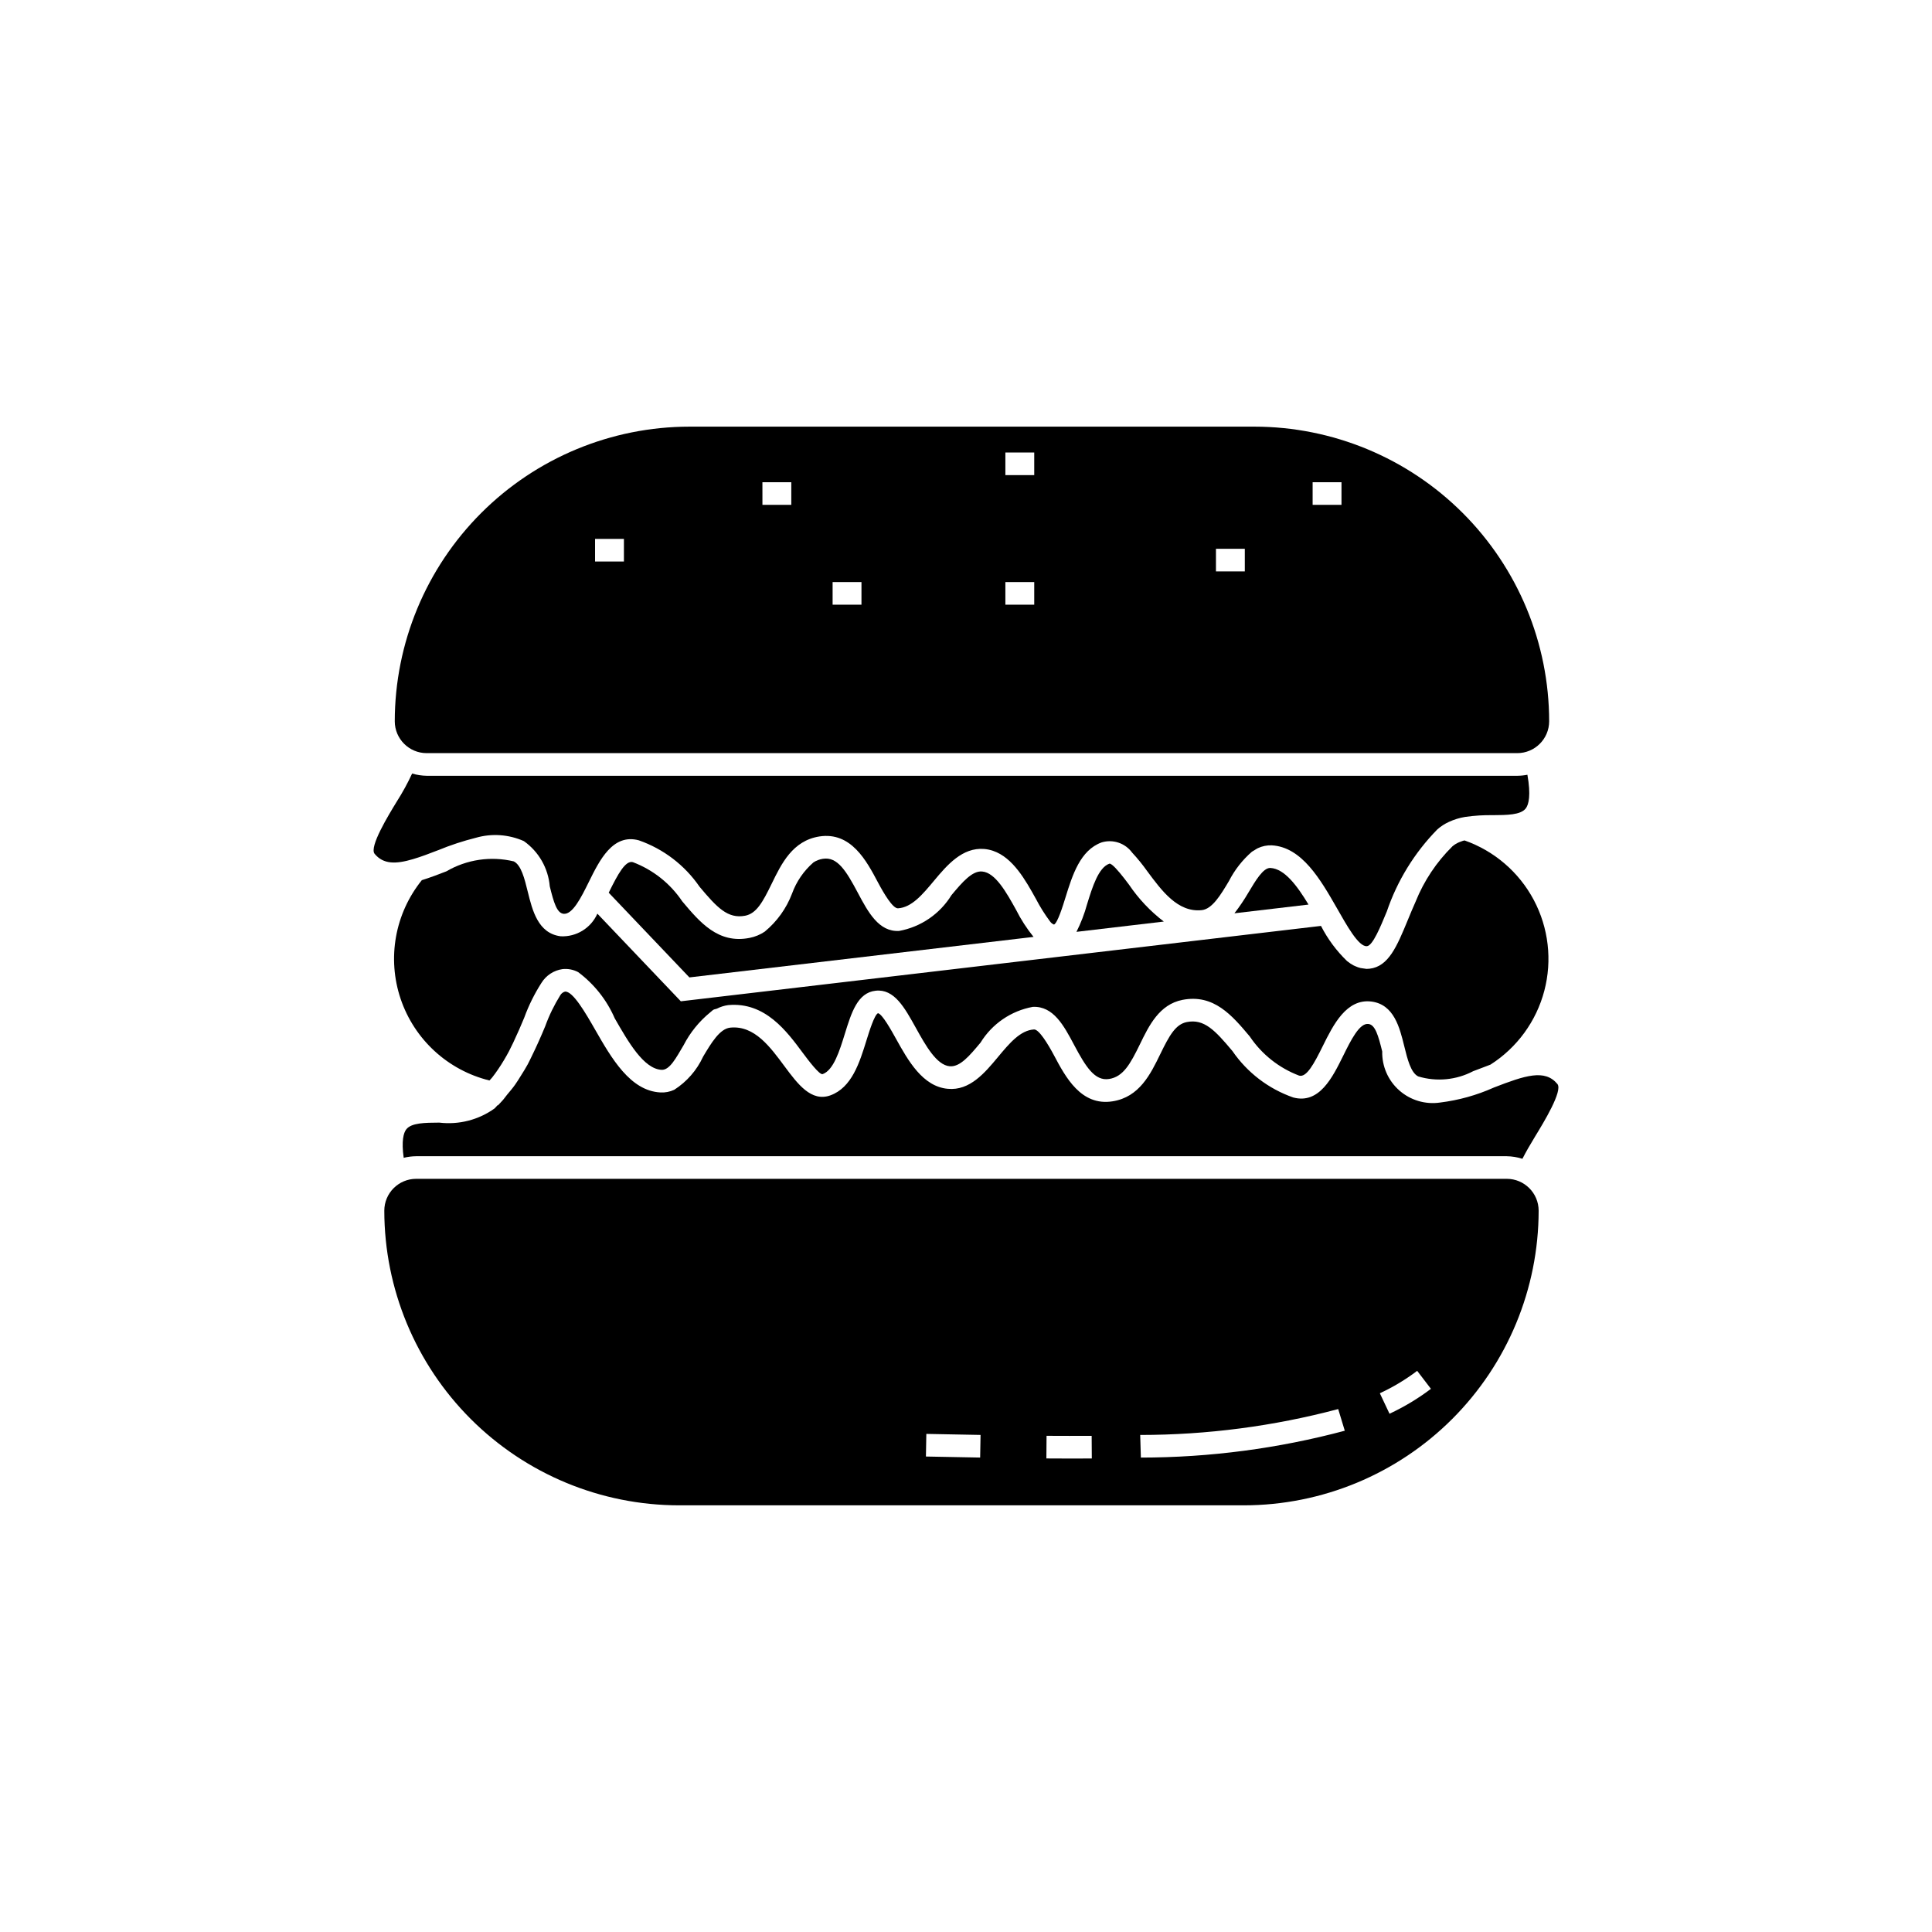 <?xml version="1.0" encoding="UTF-8"?>
<!-- Uploaded to: SVG Repo, www.svgrepo.com, Generator: SVG Repo Mixer Tools -->
<svg fill="#000000" width="800px" height="800px" version="1.1" viewBox="144 144 512 512" xmlns="http://www.w3.org/2000/svg">
 <g>
  <path d="m417.9 392.29c-1.793-2.215-3.344-4.617-4.625-7.164-2.57-4.629-5.484-9.875-8.992-10.168-2.598-0.25-5.231 2.781-8.137 6.266-3.066 4.984-8.105 8.43-13.863 9.484-5.367 0.316-8.219-4.965-10.922-10.059-3.117-5.863-5.445-9.676-9.281-9.055v-0.004c-0.887 0.137-1.734 0.457-2.492 0.945-2.574 2.231-4.535 5.082-5.695 8.285-1.496 3.938-3.992 7.41-7.242 10.082-1.215 0.812-2.578 1.375-4.012 1.652-8.293 1.641-13.16-4.121-17.848-9.703-3.18-4.731-7.75-8.352-13.082-10.371-1.941-0.52-3.926 3.098-6.293 7.898l-0.098 0.199 21.375 22.449z"/>
  <path d="m292.55 392.12c-5.969-0.77-7.473-6.879-8.684-11.793-0.855-3.481-1.742-7.074-3.711-8.051-6.07-1.457-12.469-0.512-17.859 2.637-2.106 0.816-4.285 1.652-6.465 2.328l-0.051 0.02h0.004c-7.125 8.84-9.242 20.703-5.609 31.461 3.633 10.758 12.512 18.91 23.539 21.617 0.234-0.277 0.504-0.523 0.727-0.809 0.555-0.703 1.074-1.426 1.574-2.164 0.531-0.785 1.043-1.578 1.52-2.387 0.469-0.793 0.934-1.586 1.355-2.394 0.398-0.766 0.766-1.527 1.129-2.293 1.09-2.297 2.066-4.566 2.926-6.641l-0.004 0.004c1.172-3.211 2.695-6.285 4.539-9.168 1.227-1.992 3.277-3.336 5.598-3.664 1.426-0.152 2.867 0.125 4.137 0.797 4.242 3.164 7.586 7.387 9.691 12.242 3.602 6.277 7.676 13.395 12.41 13.656 2.188 0.117 3.902-3.273 5.848-6.535 1.727-3.356 4.129-6.316 7.055-8.703 0.301-0.211 0.543-0.516 0.863-0.695 0.266-0.148 0.613-0.156 0.891-0.281v0.004c0.945-0.484 1.965-0.809 3.019-0.949h0.02c9.777-0.875 15.508 6.969 19.773 12.715 1.422 1.914 4.434 5.902 5.231 5.574 2.891-1.035 4.484-6.184 5.887-10.723 1.73-5.578 3.363-10.852 8.148-11.375 4.945-0.543 7.695 4.512 10.664 9.855 2.57 4.629 5.484 9.875 8.988 10.168 2.723 0.215 5.234-2.777 8.141-6.266h0.004c3.066-4.984 8.105-8.43 13.863-9.48 5.434-0.25 8.223 4.969 10.922 10.059 3.117 5.867 5.492 9.645 9.281 9.055 3.742-0.598 5.586-3.887 8.188-9.227 2.398-4.938 5.117-10.523 11.254-11.738 8.301-1.625 13.164 4.121 17.848 9.703 3.18 4.731 7.75 8.352 13.082 10.371 1.957 0.539 3.926-3.098 6.293-7.898 2.769-5.602 6.258-12.562 12.867-11.734 5.969 0.77 7.473 6.879 8.684 11.793 0.855 3.481 1.742 7.074 3.711 8.051 4.848 1.461 10.078 0.965 14.562-1.387 1.098-0.406 2.199-0.824 3.297-1.25l0.613-0.234 0.688-0.266c7.043-4.5 12.133-11.484 14.258-19.566 2.125-8.082 1.129-16.668-2.789-24.051-3.918-7.383-10.469-13.016-18.355-15.789-0.152 0.043-0.32 0.07-0.469 0.117v0.004c-0.312 0.098-0.621 0.211-0.922 0.34-0.633 0.258-1.223 0.609-1.746 1.047l-0.051 0.035c-4.234 4.168-7.562 9.16-9.777 14.672-0.762 1.703-1.449 3.371-2.098 4.945-2.836 6.867-5.078 12.297-10.129 12.84h-0.004c-0.266 0.027-0.531 0.039-0.797 0.043-0.273-0.023-0.543-0.062-0.812-0.117-0.254-0.023-0.512-0.062-0.762-0.113-0.48-0.117-0.949-0.281-1.398-0.492-0.148-0.07-0.305-0.121-0.449-0.199-0.559-0.301-1.086-0.648-1.578-1.047l-0.16-0.117v-0.004c-2.797-2.695-5.125-5.84-6.891-9.301l-169.65 19.977-22.117-23.223c-1.695 3.824-5.574 6.211-9.754 5.996z"/>
  <path d="m443.21 378.46c-0.348-0.469-0.793-1.059-1.273-1.676-1.488-1.91-3.356-4.098-3.957-3.894-2.891 1.035-4.484 6.176-5.887 10.719v-0.004c-0.691 2.539-1.637 5-2.82 7.344l23.152-2.727v0.004c-3.582-2.734-6.691-6.031-9.215-9.766z"/>
  <path d="m257.07 343.59h289.02c4.664-0.004 8.445-3.781 8.453-8.445-0.023-20.703-8.258-40.547-22.895-55.184-14.641-14.641-34.484-22.875-55.188-22.895h-149.76c-20.703 0.02-40.547 8.254-55.188 22.895-14.637 14.637-22.871 34.484-22.895 55.184 0.008 4.664 3.789 8.441 8.449 8.445zm234.79-71.801h7.648v5.996h-7.648zm-25.621 17.645h7.648v5.996h-7.648zm-55.805-25.516h7.648v5.996h-7.648zm0 34.34h7.648v5.996h-7.648zm-45.785 0h7.648v5.996h-7.648zm-18.602-26.469h7.652v5.996h-7.648zm-44.352 15.027h7.648v5.996h-7.648z"/>
  <path d="m253.45 371.68c2.156-0.633 4.394-1.492 6.676-2.375v0.004c3.238-1.336 6.57-2.434 9.965-3.285 4.215-1.219 8.727-0.906 12.734 0.875 3.945 2.789 6.461 7.176 6.871 11.992 1.047 4.25 1.863 7.047 3.625 7.273 2.398 0.297 4.699-4.336 6.723-8.438 2.832-5.738 6.336-12.879 13.227-11.039 6.547 2.281 12.195 6.594 16.121 12.312 4.629 5.512 7.469 8.559 12.09 7.676 2.996-0.594 4.652-3.602 7.023-8.477 2.598-5.344 5.543-11.402 12.637-12.527 8.414-1.293 12.5 6.469 15.52 12.164 1.652 3.109 3.938 6.91 5.289 6.879 3.656-0.203 6.535-3.668 9.59-7.328 3.473-4.168 7.512-8.852 13.242-8.402h0.004c0.812 0.066 1.613 0.23 2.387 0.496 5.277 1.793 8.613 7.793 11.355 12.734v-0.004c1.082 2.094 2.336 4.09 3.742 5.977 0.262 0.375 0.625 0.664 1.047 0.836 0.953-0.434 2.316-4.832 3.047-7.191 1.824-5.879 3.891-12.547 9.598-14.594 2.992-0.891 6.219 0.195 8.062 2.711 1.445 1.555 2.785 3.207 4.012 4.938 3.801 5.117 8.062 10.961 14.41 10.312 2.797-0.262 5.059-4.059 7.242-7.723 1.508-2.945 3.566-5.574 6.062-7.746 0.203-0.148 0.43-0.254 0.641-0.387h0.004c0.297-0.203 0.605-0.391 0.926-0.559 1.152-0.547 2.418-0.809 3.695-0.762 7.988 0.441 12.93 9.059 17.285 16.66 2.488 4.34 5.746 10.348 7.981 10.059 1.512-0.16 3.57-5.148 5.223-9.16h0.004c2.769-8.172 7.348-15.609 13.387-21.77 0.922-0.816 1.957-1.492 3.078-2 1.367-0.633 2.812-1.078 4.301-1.32l0.086-0.016 0.02 0.008v-0.004c2.383-0.34 4.789-0.492 7.195-0.453 3.797-0.023 7.379-0.043 8.746-1.766 0.816-1.027 1.414-3.559 0.453-8.949l0.004 0.004c-0.883 0.176-1.781 0.266-2.68 0.273h-289.02c-1.309-0.02-2.609-0.219-3.863-0.594-1.188 2.559-2.543 5.035-4.059 7.414-2.207 3.606-7.367 12.051-5.883 13.855 2.32 2.812 5.609 2.769 10.18 1.414z"/>
  <path d="m480.68 374.02-0.086-0.004c-1.867 0-3.848 3.324-5.762 6.539l-0.004 0.004c-1.109 1.902-2.344 3.731-3.691 5.473l19.633-2.312c-3.016-4.984-6.344-9.492-10.09-9.699z"/>
  <path d="m543.31 456.4h-289.02c-4.664 0.004-8.441 3.785-8.445 8.445 0.02 20.703 8.254 40.547 22.895 55.188 14.637 14.637 34.484 22.871 55.184 22.895h149.75c20.703-0.023 40.551-8.258 55.188-22.895 14.637-14.641 22.871-34.484 22.895-55.188-0.004-4.66-3.785-8.441-8.445-8.445zm-139.56 73.867-14.371-0.273 0.109-5.996 14.371 0.273zm24.188 0.262c-2.203 0-4.414-0.008-6.637-0.027l0.047-5.996c4.019 0.023 8.004 0.027 11.953 0.008l0.039 5.996c-1.789 0.012-3.594 0.02-5.402 0.02zm18.406-0.254-0.18-5.996c17.715-0.008 35.352-2.312 52.473-6.863l1.742 5.738v0.004c-17.625 4.707-35.789 7.102-54.035 7.117zm65.891-11.621-2.562-5.426c3.5-1.625 6.816-3.613 9.891-5.941l3.648 4.766c-3.418 2.582-7.098 4.793-10.977 6.602z"/>
  <path d="m539.93 432.19-0.066 0.027v0.004c-4.523 2.023-9.32 3.359-14.238 3.965-3.902 0.57-7.852-0.609-10.805-3.219s-4.606-6.387-4.519-10.328c-1.047-4.25-1.863-7.047-3.625-7.273-2.383-0.367-4.699 4.336-6.723 8.438-2.836 5.738-6.34 12.867-13.227 11.039-6.547-2.281-12.195-6.594-16.121-12.312-4.633-5.519-7.492-8.578-12.09-7.676-2.996 0.594-4.652 3.602-7.023 8.477-2.598 5.344-5.543 11.402-12.637 12.527-8.375 1.34-12.496-6.465-15.523-12.164-1.652-3.109-4-6.922-5.289-6.879-3.656 0.203-6.535 3.668-9.59 7.328-3.469 4.172-7.461 8.941-13.242 8.402-6.699-0.555-10.605-7.582-13.742-13.23-1.277-2.305-3.66-6.586-4.793-6.809-0.953 0.434-2.316 4.832-3.051 7.191-1.82 5.879-3.887 12.547-9.594 14.594-5.039 1.793-8.617-3-12.074-7.648-3.797-5.113-7.977-10.949-14.41-10.312-2.797 0.266-5.059 4.059-7.238 7.723h0.004c-1.656 3.582-4.305 6.613-7.625 8.742-1.156 0.543-2.43 0.789-3.703 0.711-7.988-0.441-12.93-9.059-17.285-16.66-2.488-4.34-5.902-10.273-7.981-10.059h-0.004c-0.512 0.148-0.945 0.48-1.223 0.938-1.617 2.594-2.961 5.348-4 8.223-1.035 2.508-2.242 5.25-3.602 8.016-0.352 0.711-0.672 1.406-1.055 2.121-0.535 1.004-1.168 1.973-1.781 2.965-0.504 0.816-1.004 1.625-1.566 2.422-0.641 0.906-1.371 1.758-2.098 2.625-0.449 0.535-0.816 1.113-1.301 1.629l-1.125 1.203-0.125-0.023c-0.266 0.258-0.457 0.559-0.738 0.812-4.246 3.059-9.484 4.406-14.68 3.785-3.797 0.023-7.379 0.043-8.746 1.766-0.746 0.938-1.32 3.109-0.695 7.559 1.082-0.27 2.191-0.406 3.305-0.418h289.02c1.406 0.02 2.805 0.25 4.148 0.68 0.922-1.809 2.035-3.746 3.387-5.957 2.207-3.609 7.371-12.059 5.883-13.863-3.32-4.019-8.551-2.269-16.797 0.922z"/>
 </g>
</svg>